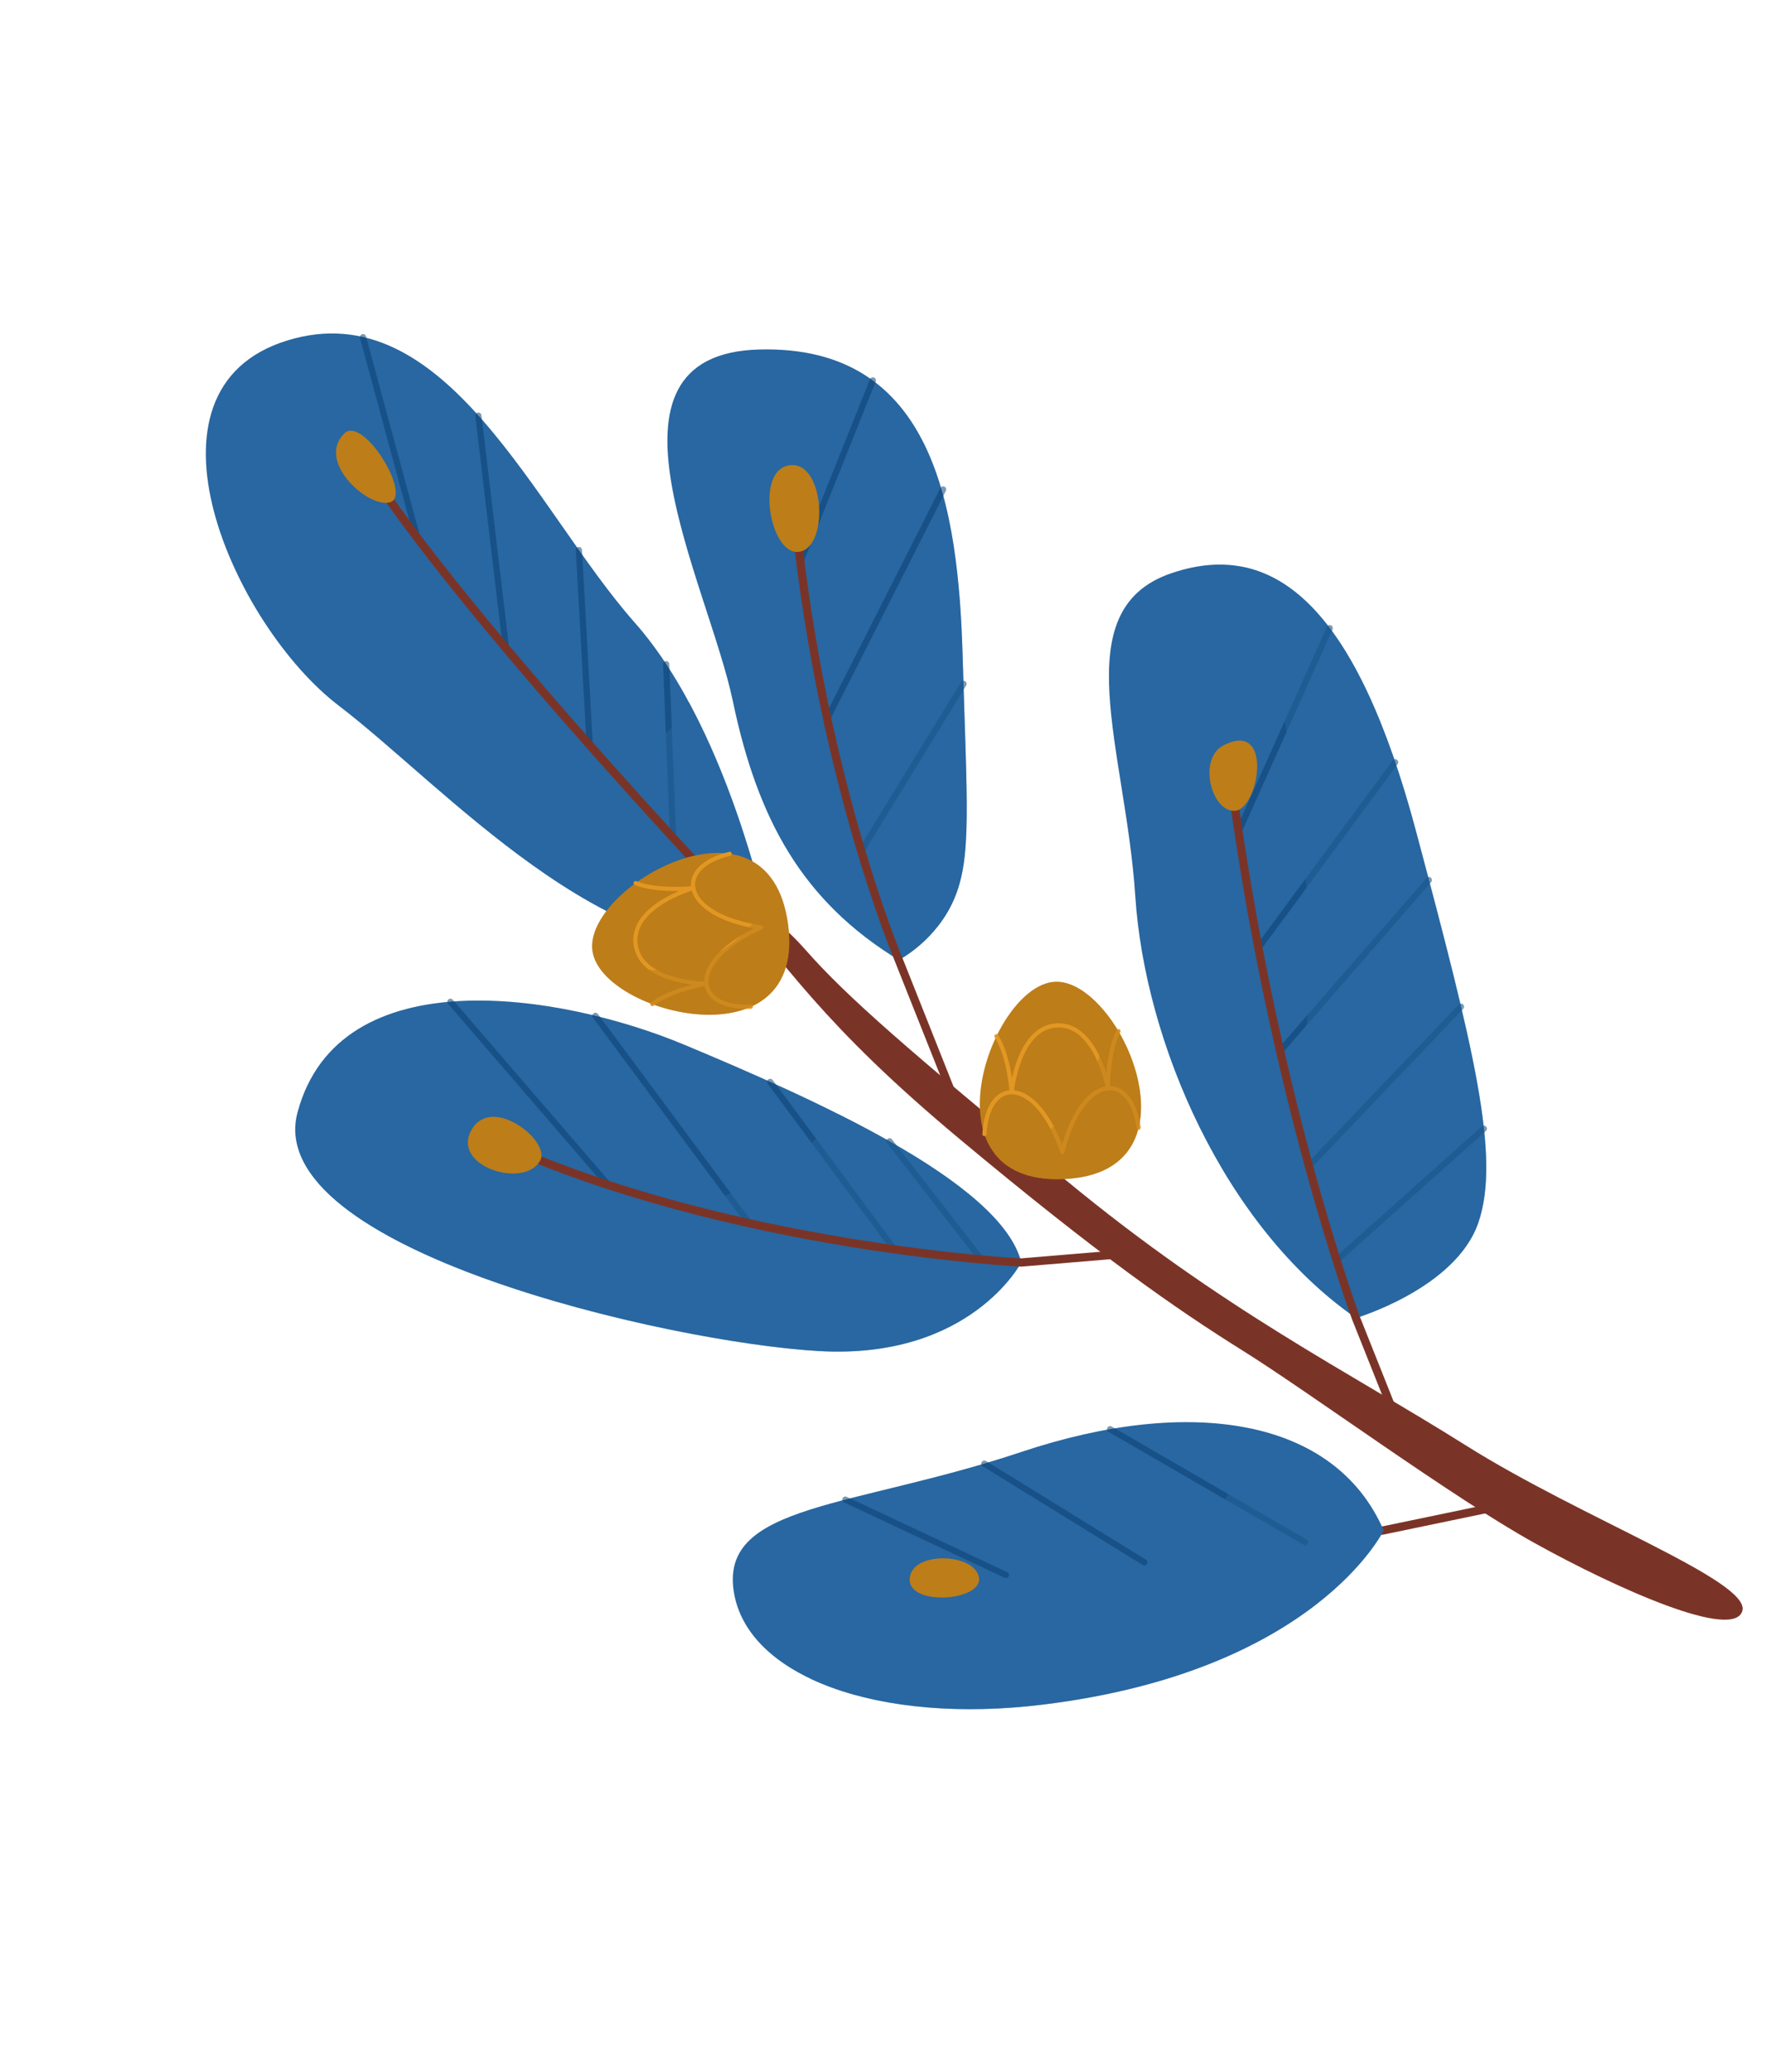 <?xml version="1.0" encoding="UTF-8"?> <svg xmlns="http://www.w3.org/2000/svg" width="214" height="251" viewBox="0 0 214 251" fill="none"><g clip-path="url(#clip0_38_89)"><path d="M36.063 134.702C41.136 115.961 67.956 120.277 83.013 126.583C98.07 132.889 121.304 143.074 123.753 152.913C123.753 152.913 117.627 164.697 99.253 163.651C80.871 162.61 31.581 151.244 36.063 134.702Z" fill="#2867A1"></path><g opacity="0.53"><path d="M107.794 138.243L118.909 152.557" stroke="#083E70" stroke-width="0.75" stroke-linecap="round" stroke-linejoin="round"></path><path d="M93.331 131.046L108.361 151.323" stroke="#083E70" stroke-width="0.75" stroke-linecap="round" stroke-linejoin="round"></path><path d="M72.148 123.044L90.78 148.166" stroke="#083E70" stroke-width="0.75" stroke-linecap="round" stroke-linejoin="round"></path><path d="M54.58 121.343L73.734 143.555" stroke="#083E70" stroke-width="0.75" stroke-linecap="round" stroke-linejoin="round"></path></g><g style="mix-blend-mode:multiply" opacity="0.5"><path d="M101.584 134.948C94.232 144.494 80.354 148.44 68.757 148.404C58.341 148.378 48.53 146.159 38.637 143.397C48.926 155.137 84.314 162.802 99.258 163.661C117.631 164.706 123.758 152.922 123.758 152.922C122.212 146.714 112.406 140.37 101.584 134.948Z" fill="#2867A1"></path></g><path d="M59.825 138.157C88.255 151.185 123.748 152.926 123.748 152.926L137.914 151.746" stroke="#7A3427" stroke-linecap="round" stroke-linejoin="round"></path><path d="M65.465 140.566C63.587 144.045 54.686 141.309 57.111 136.906C59.535 132.503 66.747 138.198 65.465 140.566Z" fill="#BD7D19"></path><path d="M113.784 191.202C136 190.477 167.662 185.369 167.662 185.369L182.543 182.274" stroke="#7A3427" stroke-linecap="round" stroke-linejoin="round"></path><path d="M93.685 114.468C73.611 117.784 53.783 95.178 41.07 85.486C28.357 75.794 15.503 47.208 34.777 41.253C54.052 35.297 64.834 61.752 76.902 75.4C88.979 89.044 93.685 114.468 93.685 114.468Z" fill="#2867A1"></path><g opacity="0.53"><path d="M43.989 40.843L50.564 65.148" stroke="#083E70" stroke-width="0.75" stroke-linecap="round" stroke-linejoin="round"></path><path d="M57.971 50.343L61.316 78.529" stroke="#083E70" stroke-width="0.75" stroke-linecap="round" stroke-linejoin="round"></path><path d="M70.15 66.626L71.462 90.266" stroke="#083E70" stroke-width="0.75" stroke-linecap="round" stroke-linejoin="round"></path><path d="M80.726 80.454L81.564 101.476" stroke="#083E70" stroke-width="0.75" stroke-linecap="round" stroke-linejoin="round"></path></g><g style="mix-blend-mode:multiply" opacity="0.5"><path d="M79.277 89.831C64.48 98.331 49.32 89.508 37.766 79.497C34.897 77.015 32.222 74.351 29.77 71.525C32.826 77.218 36.942 82.341 41.066 85.477C53.779 95.168 73.607 117.775 93.681 114.459C93.681 114.459 90.704 98.447 83.452 85.015C82.59 86.993 81.209 88.707 79.273 89.822L79.277 89.831Z" fill="#2867A1"></path></g><path d="M44.075 55.877C56.239 75.384 93.685 114.468 93.685 114.468" stroke="#7A3427" stroke-linecap="round" stroke-linejoin="round"></path><path d="M41.715 52.509C43.965 50.287 49.814 59.792 47.373 60.8C44.933 61.808 38.188 56.007 41.715 52.509Z" fill="#BD7D19"></path><path d="M108.914 116.282C97.212 109.138 91.8 99.235 88.804 84.932C85.818 70.626 70.836 42.89 92.013 42.334C113.19 41.778 116.129 61.514 116.65 79.5C117.174 97.496 117.787 103.892 115.602 108.944C113.416 113.996 108.914 116.282 108.914 116.282Z" fill="#2867A1"></path><g opacity="0.53"><path d="M105.768 46.076L96.986 68.023" stroke="#083E70" stroke-width="0.75" stroke-linecap="round" stroke-linejoin="round"></path><path d="M114.287 59.284L100.243 87.033" stroke="#083E70" stroke-width="0.75" stroke-linecap="round" stroke-linejoin="round"></path><path d="M116.759 82.834L104.364 103.07" stroke="#083E70" stroke-width="0.75" stroke-linecap="round" stroke-linejoin="round"></path></g><g style="mix-blend-mode:multiply" opacity="0.5"><path d="M110.456 91.858C107.241 98.154 99.811 101.354 93.144 98.312C93.074 98.277 93.004 98.242 92.93 98.198C96.288 105.712 101.246 111.592 108.91 116.273C108.91 116.273 113.412 113.987 115.598 108.935C117.783 103.883 117.17 97.487 116.646 79.491C116.565 76.8 116.437 74.074 116.191 71.379C115.632 78.514 113.568 85.727 110.443 91.853L110.456 91.858Z" fill="#2867A1"></path></g><path d="M96.119 60.014C99.036 93.032 108.91 116.273 108.91 116.273L116.3 134.858" stroke="#7A3427" stroke-linecap="round" stroke-linejoin="round"></path><path d="M95.979 56.334C99.943 56.245 100.444 66.268 96.853 66.838C93.262 67.408 91.325 56.44 95.979 56.334Z" fill="#BD7D19"></path><path d="M164.311 159.649C148.332 148.543 138.736 126.294 137.571 108.555C136.416 90.813 128.925 73.875 141.925 69.439C154.915 65.007 164.583 74.443 171.584 100.679C178.584 126.915 181.876 140.118 179.141 148.092C176.414 156.062 164.311 159.649 164.311 159.649Z" fill="#2867A1"></path><g opacity="0.53"><path d="M150.08 100.734L161.133 76.087" stroke="#083E70" stroke-width="0.75" stroke-linecap="round" stroke-linejoin="round"></path><path d="M169.064 92.331L152.492 114.822" stroke="#083E70" stroke-width="0.75" stroke-linecap="round" stroke-linejoin="round"></path><path d="M173.146 106.598L155.124 127.309" stroke="#083E70" stroke-width="0.75" stroke-linecap="round" stroke-linejoin="round"></path><path d="M177.04 121.938L158.617 141.253" stroke="#083E70" stroke-width="0.75" stroke-linecap="round" stroke-linejoin="round"></path><path d="M179.809 136.721L161.961 152.645" stroke="#083E70" stroke-width="0.75" stroke-linecap="round" stroke-linejoin="round"></path></g><g style="mix-blend-mode:multiply" opacity="0.5"><path d="M150.299 68.609C155.195 79.107 156.383 91.862 157.78 102.815C159.361 115.246 160.634 134.661 148.475 142.155C152.678 149.083 157.989 155.246 164.32 159.645C164.32 159.645 176.424 156.058 179.15 148.088C181.876 140.118 178.593 126.911 171.593 100.675C166.191 80.418 159.199 70.189 150.312 68.614L150.299 68.609Z" fill="#2867A1"></path></g><path d="M149.192 94.458C154.166 132.328 164.311 159.65 164.311 159.65L169.743 173.285" stroke="#7A3427" stroke-linecap="round" stroke-linejoin="round"></path><path d="M148.249 90.287C154.36 87.137 152.567 97.929 149.699 98.206C146.832 98.484 145.081 91.928 148.249 90.287Z" fill="#BD7D19"></path><path d="M167.661 185.369C161.741 171.739 144.212 169.05 123.795 175.863C103.377 182.676 87.418 182.14 88.893 192.622C90.368 203.104 106.508 208.916 126.384 206.473C159.45 202.411 167.67 185.365 167.67 185.365L167.661 185.369Z" fill="#2867A1"></path><g opacity="0.53"><path d="M102.438 181.645L121.899 190.779" stroke="#083E70" stroke-width="0.75" stroke-linecap="round" stroke-linejoin="round"></path><path d="M119.276 177.284L138.672 189.249" stroke="#083E70" stroke-width="0.75" stroke-linecap="round" stroke-linejoin="round"></path><path d="M134.52 173.116L158.141 186.796" stroke="#083E70" stroke-width="0.75" stroke-linecap="round" stroke-linejoin="round"></path></g><g style="mix-blend-mode:multiply" opacity="0.5"><path d="M151.36 172.996C149.606 183.727 141.165 193.627 130.985 198.952C120.5 204.431 108.905 205.954 98.013 203.256C104.89 206.578 115.022 207.883 126.378 206.486C159.444 202.424 167.665 185.378 167.665 185.378C164.724 178.62 158.944 174.559 151.364 173.005L151.36 172.996Z" fill="#2867A1"></path></g><path d="M118.609 190.989C119.29 193.931 110.098 194.638 110.233 191.264C110.368 187.89 117.928 188.046 118.609 190.989Z" fill="#BD7D19"></path><path d="M87.573 107.989C95.332 116.773 99.383 123.876 116.33 138.008C133.276 152.139 142.453 158.517 150.632 163.628C158.811 168.739 175.923 181.348 185.998 186.932C196.073 192.515 210.109 198.731 211.134 195.122C212.159 191.513 191.671 183.929 177.563 175.04C163.441 166.146 148.208 158.685 129.123 142.921C110.037 127.157 102.672 120.809 97.579 115.02C92.483 109.222 87.567 108.002 87.567 108.002L87.573 107.989Z" fill="#7A3427"></path><path d="M71.785 115.165C70.712 107.387 93.108 94.696 95.485 111.886C97.861 129.075 72.858 122.943 71.785 115.165Z" fill="#BD7D19"></path><path d="M92.223 112.334C82.622 110.896 81.471 105.094 88.421 103.421" stroke="#E29723" stroke-width="0.5" stroke-linecap="round" stroke-linejoin="round"></path><path d="M77.028 114.432C76.378 109.731 84.008 107.566 84.008 107.566C84.008 107.566 79.75 108.056 77.018 106.966" stroke="#E29723" stroke-width="0.5" stroke-linecap="round" stroke-linejoin="round"></path><path d="M92.223 112.335C83.372 116.328 83.833 122.224 90.982 121.937" stroke="#E29723" stroke-width="0.5" stroke-linecap="round" stroke-linejoin="round"></path><path d="M77.028 114.432C77.678 119.133 85.613 119.148 85.613 119.148C85.613 119.148 81.385 119.832 79.046 121.624" stroke="#E29723" stroke-width="0.5" stroke-linecap="round" stroke-linejoin="round"></path><g style="mix-blend-mode:multiply" opacity="0.54"><path d="M93.558 107.958C91.456 113.104 86.528 116.765 81.012 117.398C77.7 117.782 74.584 117.088 71.882 115.614C73.84 123.17 97.808 128.727 95.472 111.88C95.189 109.877 94.632 108.298 93.883 107.053C93.777 107.361 93.667 107.66 93.548 107.962L93.558 107.958Z" fill="#BD7D19"></path></g><path d="M127.871 118.917C135.721 118.587 146.203 142.097 128.873 142.823C111.543 143.548 120.029 119.243 127.871 118.917Z" fill="#BD7D19"></path><path d="M128.739 139.533C131.085 130.114 136.975 129.514 137.973 136.594" stroke="#E29723" stroke-width="0.5" stroke-linecap="round" stroke-linejoin="round"></path><path d="M128.1 124.205C132.844 124.005 134.269 131.815 134.269 131.815C134.269 131.815 134.183 127.534 135.537 124.905" stroke="#E29723" stroke-width="0.5" stroke-linecap="round" stroke-linejoin="round"></path><path d="M128.739 139.533C125.61 130.338 119.699 130.238 119.292 137.373" stroke="#E29723" stroke-width="0.5" stroke-linecap="round" stroke-linejoin="round"></path><path d="M128.1 124.205C123.356 124.404 122.591 132.295 122.591 132.295C122.591 132.295 122.312 128.021 120.753 125.515" stroke="#E29723" stroke-width="0.5" stroke-linecap="round" stroke-linejoin="round"></path><g style="mix-blend-mode:multiply" opacity="0.54"><path d="M133.841 124.967C132.959 131.938 128.293 137.306 122.014 140.093C121.72 140.22 121.437 140.322 121.141 140.418C122.749 142.008 125.238 142.965 128.869 142.813C141.679 142.277 139.297 129.311 134.015 122.71C133.983 123.466 133.93 124.22 133.841 124.967Z" fill="#BD7D19"></path></g></g><defs><clipPath id="clip0_38_89"><rect width="141.01" height="212.03" fill="white" transform="translate(0 56.267) rotate(-23.517)"></rect></clipPath></defs></svg> 